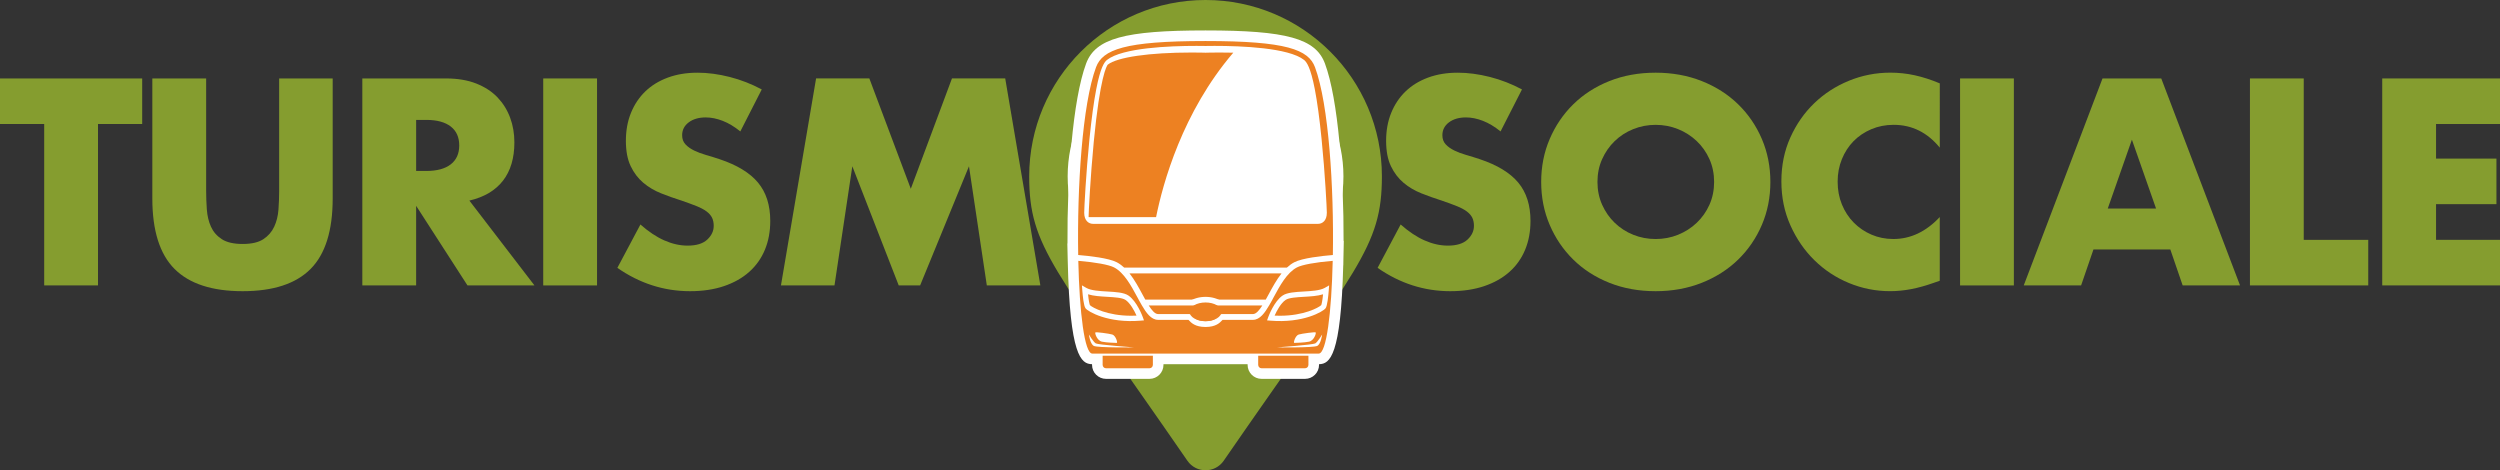 <?xml version="1.0" encoding="utf-8"?>
<!-- Generator: Adobe Illustrator 26.1.0, SVG Export Plug-In . SVG Version: 6.00 Build 0)  -->
<svg version="1.1" id="Layer_1" xmlns="http://www.w3.org/2000/svg" xmlns:xlink="http://www.w3.org/1999/xlink" x="0px" y="0px"
	 viewBox="0 0 1753.08 329.76" style="enable-background:new 0 0 1753.08 329.76;" xml:space="preserve">
<rect x="0" y="0" width="1753.08" height="329.76" fill="#333333" stroke="none"/>
<style type="text/css">
	.st0{fill:#859D2F;}
	.st1{fill:#FFFFFF;}
	.st2{fill:#ED8122;}
	.st3{fill:none;}
</style>
<g>
	<g>
		<g>
			<path class="st0" d="M832.66,323.11c-93.58-135.67-110.95-149.59-110.95-199.45C721.71,55.36,777.07,0,845.37,0
				s123.66,55.36,123.66,123.66c0,49.86-17.37,63.78-110.95,199.45C851.94,331.98,838.8,331.98,832.66,323.11L832.66,323.11z
				 M845.15,187.73c35.53,0,64.34-28.8,64.34-64.34s-28.8-64.34-64.34-64.34c-35.53,0-64.34,28.8-64.34,64.34
				S809.62,187.73,845.15,187.73z"/>
		</g>
	</g>
	<g>
		<g>
			<path class="st0" d="M68.72,86.96v113.18H30.99V86.96H0V55.01h99.71v31.95H68.72z"/>
			<path class="st0" d="M144.56,55.01v78.92c0,4.23,0.16,8.57,0.48,12.99c0.32,4.43,1.28,8.44,2.89,12.03
				c1.6,3.59,4.14,6.51,7.6,8.76c3.46,2.25,8.34,3.37,14.63,3.37c6.29,0,11.13-1.12,14.53-3.37c3.4-2.24,5.93-5.16,7.6-8.76
				c1.67-3.59,2.66-7.6,2.98-12.03c0.32-4.43,0.48-8.76,0.48-12.99V55.01h37.54v84.12c0,22.59-5.17,39.08-15.5,49.47
				c-10.33,10.39-26.21,15.59-47.64,15.59c-21.43,0-37.34-5.2-47.74-15.59s-15.59-26.88-15.59-49.47V55.01H144.56z"/>
			<path class="st0" d="M374.77,200.14h-46.97l-36-55.82v55.82h-37.73V55.01h58.71c8.08,0,15.14,1.19,21.17,3.56
				c6.03,2.38,11,5.62,14.92,9.72c3.91,4.11,6.86,8.85,8.85,14.24c1.99,5.39,2.98,11.16,2.98,17.32c0,11.04-2.67,19.99-7.99,26.85
				c-5.33,6.87-13.19,11.52-23.58,13.96L374.77,200.14z M291.81,119.88h7.12c7.44,0,13.15-1.54,17.13-4.62
				c3.98-3.08,5.97-7.51,5.97-13.28c0-5.77-1.99-10.2-5.97-13.28c-3.98-3.08-9.69-4.62-17.13-4.62h-7.12V119.88z"/>
			<path class="st0" d="M418.66,55.01v145.14h-37.73V55.01H418.66z"/>
			<path class="st0" d="M519.14,92.16c-4.11-3.34-8.21-5.8-12.32-7.41c-4.11-1.6-8.08-2.41-11.93-2.41c-4.88,0-8.85,1.15-11.93,3.46
				c-3.08,2.31-4.62,5.33-4.62,9.05c0,2.57,0.77,4.69,2.31,6.35c1.54,1.67,3.56,3.11,6.06,4.33c2.5,1.22,5.32,2.28,8.47,3.18
				c3.14,0.9,6.26,1.86,9.34,2.89c12.32,4.11,21.33,9.59,27.04,16.46c5.71,6.87,8.57,15.82,8.57,26.85c0,7.44-1.25,14.18-3.75,20.21
				c-2.5,6.03-6.16,11.2-10.97,15.5c-4.81,4.3-10.72,7.64-17.71,10.01c-7,2.37-14.92,3.56-23.77,3.56
				c-18.35,0-35.35-5.45-51.01-16.36l16.17-30.41c5.65,5,11.23,8.73,16.75,11.16c5.52,2.44,10.97,3.66,16.36,3.66
				c6.16,0,10.75-1.41,13.76-4.23c3.01-2.82,4.52-6.03,4.52-9.62c0-2.18-0.39-4.07-1.15-5.68c-0.77-1.6-2.05-3.08-3.85-4.43
				c-1.8-1.35-4.14-2.6-7.03-3.75c-2.89-1.16-6.39-2.44-10.49-3.85c-4.88-1.54-9.66-3.24-14.34-5.1c-4.69-1.86-8.85-4.33-12.51-7.41
				c-3.66-3.08-6.61-6.96-8.85-11.65c-2.25-4.68-3.37-10.62-3.37-17.81c0-7.19,1.19-13.7,3.56-19.54
				c2.37-5.84,5.71-10.84,10.01-15.01c4.3-4.17,9.56-7.41,15.78-9.72c6.22-2.31,13.19-3.46,20.89-3.46c7.19,0,14.69,1,22.52,2.98
				c7.83,1.99,15.33,4.91,22.52,8.76L519.14,92.16z"/>
			<path class="st0" d="M547.63,200.14l24.64-145.14h37.34l29.07,77.38l28.87-77.38h37.34l24.64,145.14h-37.54l-12.51-83.54
				l-34.26,83.54h-15.01l-32.53-83.54l-12.51,83.54H547.63z"/>
		</g>
	</g>
	<g>
		<g>
			<path class="st0" d="M1052.24,92.16c-4.11-3.34-8.21-5.8-12.32-7.41c-4.11-1.6-8.08-2.41-11.93-2.41
				c-4.88,0-8.85,1.15-11.93,3.46c-3.08,2.31-4.62,5.33-4.62,9.05c0,2.57,0.77,4.69,2.31,6.35c1.54,1.67,3.56,3.11,6.06,4.33
				c2.5,1.22,5.32,2.28,8.47,3.18c3.14,0.9,6.26,1.86,9.34,2.89c12.32,4.11,21.33,9.59,27.04,16.46c5.71,6.87,8.57,15.82,8.57,26.85
				c0,7.44-1.25,14.18-3.75,20.21c-2.5,6.03-6.16,11.2-10.97,15.5c-4.81,4.3-10.72,7.64-17.71,10.01c-7,2.37-14.92,3.56-23.77,3.56
				c-18.35,0-35.36-5.45-51.01-16.36l16.17-30.41c5.65,5,11.23,8.73,16.75,11.16c5.52,2.44,10.97,3.66,16.36,3.66
				c6.16,0,10.75-1.41,13.76-4.23c3.01-2.82,4.52-6.03,4.52-9.62c0-2.18-0.38-4.07-1.15-5.68c-0.77-1.6-2.05-3.08-3.85-4.43
				c-1.8-1.35-4.14-2.6-7.03-3.75c-2.89-1.16-6.38-2.44-10.49-3.85c-4.88-1.54-9.66-3.24-14.34-5.1c-4.69-1.86-8.85-4.33-12.51-7.41
				c-3.66-3.08-6.61-6.96-8.85-11.65c-2.25-4.68-3.37-10.62-3.37-17.81c0-7.19,1.19-13.7,3.56-19.54
				c2.37-5.84,5.71-10.84,10.01-15.01c4.3-4.17,9.56-7.41,15.78-9.72c6.22-2.31,13.19-3.46,20.88-3.46c7.19,0,14.69,1,22.52,2.98
				c7.83,1.99,15.33,4.91,22.52,8.76L1052.24,92.16z"/>
			<path class="st0" d="M1080.73,127.58c0-10.78,1.99-20.82,5.97-30.12c3.98-9.3,9.5-17.42,16.55-24.35
				c7.06-6.93,15.5-12.35,25.31-16.27c9.82-3.91,20.63-5.87,32.43-5.87c11.68,0,22.46,1.96,32.34,5.87
				c9.88,3.92,18.38,9.34,25.5,16.27s12.67,15.05,16.65,24.35c3.98,9.31,5.97,19.35,5.97,30.12c0,10.78-1.99,20.82-5.97,30.12
				c-3.98,9.31-9.53,17.42-16.65,24.35s-15.62,12.35-25.5,16.27c-9.88,3.91-20.66,5.87-32.34,5.87c-11.81,0-22.62-1.96-32.43-5.87
				c-9.82-3.91-18.26-9.34-25.31-16.27c-7.06-6.93-12.58-15.04-16.55-24.35C1082.71,148.4,1080.73,138.36,1080.73,127.58z
				 M1120.19,127.58c0,5.77,1.09,11.1,3.27,15.98c2.18,4.88,5.13,9.11,8.85,12.7c3.72,3.59,8.05,6.39,12.99,8.37
				c4.94,1.99,10.17,2.98,15.69,2.98c5.52,0,10.75-0.99,15.69-2.98c4.94-1.99,9.3-4.78,13.09-8.37c3.78-3.59,6.77-7.83,8.95-12.7
				c2.18-4.88,3.27-10.2,3.27-15.98c0-5.77-1.09-11.1-3.27-15.98c-2.18-4.88-5.17-9.11-8.95-12.7c-3.79-3.59-8.15-6.38-13.09-8.37
				c-4.94-1.99-10.17-2.98-15.69-2.98c-5.52,0-10.75,1-15.69,2.98c-4.94,1.99-9.27,4.78-12.99,8.37c-3.72,3.59-6.67,7.83-8.85,12.7
				C1121.27,116.48,1120.19,121.8,1120.19,127.58z"/>
			<path class="st0" d="M1360.22,103.51c-8.73-10.65-19.51-15.98-32.34-15.98c-5.65,0-10.88,1.03-15.69,3.08
				c-4.81,2.05-8.95,4.85-12.42,8.37c-3.46,3.53-6.19,7.73-8.18,12.61c-1.99,4.88-2.98,10.14-2.98,15.78
				c0,5.77,0.99,11.1,2.98,15.98c1.99,4.88,4.75,9.11,8.28,12.7c3.53,3.59,7.67,6.42,12.42,8.47c4.75,2.05,9.88,3.08,15.4,3.08
				c12.06,0,22.91-5.13,32.53-15.4v44.66l-3.85,1.35c-5.77,2.05-11.16,3.56-16.17,4.52s-9.95,1.44-14.82,1.44
				c-10.01,0-19.6-1.9-28.78-5.68c-9.18-3.78-17.26-9.11-24.25-15.98c-7-6.86-12.61-15.01-16.84-24.45
				c-4.24-9.43-6.35-19.73-6.35-30.89s2.08-21.4,6.26-30.7c4.17-9.3,9.75-17.32,16.75-24.06c6.99-6.74,15.11-12,24.35-15.78
				c9.24-3.78,18.93-5.68,29.07-5.68c5.78,0,11.45,0.61,17.04,1.83c5.58,1.22,11.45,3.11,17.61,5.68V103.51z"/>
			<path class="st0" d="M1412.19,55.01v145.14h-37.73V55.01H1412.19z"/>
			<path class="st0" d="M1521.9,174.93h-53.9l-8.66,25.22h-40.23l55.24-145.14h41.19l55.24,145.14h-40.23L1521.9,174.93z
				 M1511.9,146.25l-16.94-48.31l-16.94,48.31H1511.9z"/>
			<path class="st0" d="M1615.45,55.01v113.18h45.24v31.95h-82.96V55.01H1615.45z"/>
			<path class="st0" d="M1753.08,86.96h-44.85v24.25h42.35v31.95h-42.35v25.02h44.85v31.95h-82.58V55.01h82.58V86.96z"/>
		</g>
	</g>
	<g>
		<g>
			<path class="st1" d="M942.06,123.64c0,53.4-43.29,96.68-96.69,96.68c-53.4,0-96.69-43.29-96.69-96.68
				c0-53.4,43.29-96.69,96.69-96.69C898.77,26.96,942.06,70.24,942.06,123.64z"/>
		</g>
	</g>
	<g>
		<g>
			<path class="st1" d="M942.16,168.99c0.17-45.51-3.69-99.19-13.07-124.44c-6.53-17.57-26.88-23.21-83.74-23.21
				c-56.85,0-77.2,5.64-83.73,23.21c-9.51,25.58-13.34,80.38-13.07,126.25l-0.11-0.08l0.29,12.36c1.5,66.13,9.22,72.2,17.04,72.3
				v0.49c0,5.4,4.4,9.8,9.8,9.8h30.49c5.4,0,9.8-4.4,9.8-9.8v-0.49h58.99v0.49c0,5.4,4.4,9.8,9.8,9.8h30.49
				c5.41,0,9.81-4.4,9.81-9.8v-0.49c7.7-0.1,15.3-5.99,16.97-69.35h0.04l0.07-4.25l0.28-12.92L942.16,168.99z"/>
		</g>
		<g>
			<path class="st2" d="M801.16,206.52c0.65,1.2,1.31,2.41,1.96,3.59h42.23h0.01h42.22c0.65-1.18,1.31-2.39,1.96-3.59
				c2.69-4.98,5.58-10.34,9.11-14.8H792.05C795.58,196.18,798.48,201.54,801.16,206.52z"/>
		</g>
		<g>
			<path class="st1" d="M861.15,218.67c0,5.79-7.07,10.49-15.79,10.49c-8.72,0-15.8-4.69-15.8-10.49c0-5.8,7.07-10.5,15.8-10.5
				C854.08,208.17,861.15,212.87,861.15,218.67z"/>
		</g>
		<g>
			<path class="st1" d="M916.42,41.84c-14.22-11.61-71.06-9.61-71.06-9.61s-56.85-2.01-71.07,9.61
				c-10.46,8.54-15.2,104.03-15.2,109.16c0,5.11,2.75,5.97,4.13,5.97c1.37,0,82.14,0,82.14,0s80.76,0,82.13,0
				c1.38,0,4.13-0.86,4.13-5.97C931.62,145.87,926.87,50.38,916.42,41.84z"/>
		</g>
		<g>
			<path class="st2" d="M909.45,187.53c-7.01,3.67-11.96,12.84-16.33,20.92c-0.31,0.57-0.6,1.11-0.89,1.65h0.04l-1.72,3.03
				l-0.59,1.04h-0.01c-2.94,5.07-6.48,10.11-11.27,10.11h-21.37c-0.11,0.12-0.24,0.25-0.35,0.37c-1.51,1.62-4.31,4.64-11.6,4.64
				c-7.3,0-10.11-3.02-11.62-4.64c-0.11-0.12-0.24-0.25-0.35-0.37h-21.37c-4.8,0-8.34-5.04-11.28-10.11l0,0l-0.59-1.04l-1.72-3.03
				h0.04c-0.29-0.54-0.59-1.09-0.9-1.65c-4.36-8.09-9.31-17.26-16.32-20.92c-3.59-1.89-12.97-3.61-25.11-4.62
				c0.83,36.36,4.35,65.04,9.82,65.04c5.78,0,78.56,0,79.38,0c0,0,0.01,0,0.01,0c0.81,0,73.59,0,79.37,0
				c5.47,0,8.99-28.68,9.82-65.04C922.42,183.92,913.03,185.64,909.45,187.53z M767.05,242.58c-2.67-1.34-3.47-7.99-3.47-7.99
				s3.2,5.32,4.85,6.23c1.65,0.94,26.85,2.79,26.85,2.79S769.72,243.92,767.05,242.58z M768.12,233.1
				c0.42-0.41,9.53,0.79,11.87,1.48c2.39,0.7,3.98,5.92,3.09,5.88c-0.9-0.03-6.82-0.14-10.32-0.86
				C769.25,238.87,767.6,233.61,768.12,233.1z M799.79,224.86c-22.71,1.91-36.84-6.31-38.61-8.7c-1.25-1.69-1.94-8.6-2.24-12.57
				l-0.26-3.49l3.03,1.75c3.32,1.91,9.2,2.25,14.88,2.57c5.9,0.34,11.47,0.66,14.64,2.78c6.05,4.05,9.97,14.73,10.14,15.18
				l0.82,2.28L799.79,224.86z M923.66,242.58c-2.68,1.34-28.23,1.03-28.23,1.03s25.2-1.85,26.85-2.79c1.65-0.91,4.85-6.23,4.85-6.23
				S926.34,241.24,923.66,242.58z M910.72,234.57c2.34-0.68,11.46-1.89,11.87-1.48c0.52,0.52-1.14,5.78-4.65,6.5
				c-3.5,0.72-9.42,0.82-10.32,0.86C906.74,240.49,908.33,235.27,910.72,234.57z M929.54,216.16c-1.77,2.38-15.91,10.6-38.62,8.7
				l-2.41-0.2l0.82-2.28c0.17-0.45,4.09-11.13,10.14-15.18c3.16-2.11,8.74-2.44,14.64-2.78c5.68-0.33,11.56-0.67,14.89-2.57
				l3.03-1.75l-0.26,3.49C931.46,207.56,930.78,214.48,929.54,216.16z"/>
		</g>
		<g>
			<path class="st2" d="M845.36,214.18h-0.01h-39.84c2.22,3.5,4.42,6.04,6.52,6.04h21.82c1.33,0,2.15,0.89,2.87,1.66
				c1.24,1.33,3.1,3.34,8.63,3.34l0,0c0,0,0,0,0.01,0c0,0,0,0,0.01,0l0,0c5.52,0,7.39-2.01,8.62-3.34c0.73-0.77,1.55-1.66,2.87-1.66
				h21.82c2.1,0,4.29-2.55,6.52-6.04H845.36z"/>
		</g>
		<g>
			<path class="st3" d="M921.98,62.52c-2.99-15.39-5.73-19.06-7.53-20.49c-10.86-8.57-43.97-9.85-62.73-9.85
				c-2.56,0-4.73,0.03-6.36,0.06l0,0c-0.01,0-0.01,0-0.01,0c-0.01,0-0.01,0-0.01,0l0,0c-1.64-0.03-3.81-0.06-6.35-0.06
				c-18.77,0-51.88,1.28-62.74,9.85c-1.8,1.43-4.55,5.1-7.52,20.49c-1.72,8.88-3.33,20.63-4.76,34.91
				c-2.47,24.4-3.69,48.84-3.69,51.73c0,5.76,3.32,7.81,6.16,7.81h78.91h0.01h78.91c2.84,0,6.16-2.05,6.16-7.81
				c0-2.89-1.23-27.33-3.69-51.73C925.3,83.15,923.7,71.4,921.98,62.52z"/>
		</g>
		<g>
			<path class="st2" d="M922.12,47.13c-4.59-12.34-20.02-18.36-76.76-18.36c-0.01,0-0.01,0-0.01,0c-0.01,0-0.01,0-0.01,0
				c-56.75,0-72.18,6.02-76.76,18.36c-9.67,26-13.31,84.5-12.51,131.69l0.21,0.02c7.61,0.63,21.22,2.12,26.87,5.08
				c1.88,0.99,3.59,2.26,5.18,3.74h114.06c1.59-1.48,3.3-2.75,5.18-3.74c5.65-2.96,19.27-4.45,26.87-5.08l0.21-0.02
				C935.44,131.63,931.79,73.14,922.12,47.13z M924.27,156.97h-78.91h-0.01h-78.91c-2.84,0-6.16-2.05-6.16-7.81
				c0-2.89,1.23-27.33,3.69-51.73c1.44-14.28,3.04-26.02,4.76-34.91c2.97-15.39,5.72-19.06,7.52-20.49
				c10.86-8.57,43.97-9.85,62.74-9.85c2.55,0,4.72,0.03,6.35,0.06l0,0c0,0,0,0,0.01,0c0,0,0,0,0.01,0l0,0
				c1.63-0.03,3.8-0.06,6.36-0.06c18.77,0,51.88,1.28,62.73,9.85c1.8,1.43,4.55,5.1,7.53,20.49c1.71,8.88,3.32,20.63,4.75,34.91
				c2.46,24.4,3.69,48.84,3.69,51.73C930.43,154.92,927.11,156.97,924.27,156.97z"/>
		</g>
		<g>
			<path class="st2" d="M806.06,249.43h-30.49h-2.37v2.37v2.03v2.03c0,1.31,1.06,2.38,2.37,2.38h30.49c1.3,0,2.37-1.07,2.37-2.38
				v-2.03v-2.03v-2.37H806.06z"/>
		</g>
		<g>
			<path class="st2" d="M915.14,249.43h-30.49h-2.37v2.37v2.03v2.03c0,1.31,1.06,2.38,2.37,2.38h30.49c1.31,0,2.37-1.07,2.37-2.38
				v-2.03v-2.03v-2.37H915.14z"/>
		</g>
		<g>
			<path class="st2" d="M855.11,36.83c-5.74,0-9.51,0.13-9.55,0.13l-0.21,0.01l-0.2-0.01c-0.05,0-3.81-0.13-9.56-0.13
				c-29.7,0-52.21,3.26-58.81,8.52c-0.68,0.81-5.37,7.94-9.81,54.22c-2.39,24.92-3.61,49.92-3.61,52.44c0,0.08,0.01,0.16,0.01,0.23
				h47.31c4.74-23.57,18.45-73.67,54.14-115.3C861.68,36.87,858.44,36.83,855.11,36.83z"/>
		</g>
		<g>
			<path class="st2" d="M897.63,221.41c-1.27,0-2.55-0.02-3.84-0.09c1.56-3.5,4.45-8.82,7.75-11.02c2.32-1.55,7.64-1.86,12.78-2.16
				c4.74-0.28,9.61-0.56,13.46-1.77c-0.46,4.63-1,6.91-1.29,7.6C924.64,215.77,914.07,221.41,897.63,221.41z"/>
		</g>
		<g>
			<path class="st2" d="M793.12,221.41c1.26,0,2.55-0.02,3.85-0.09c-1.56-3.5-4.45-8.82-7.76-11.02c-2.31-1.55-7.63-1.86-12.77-2.16
				c-4.74-0.28-9.61-0.56-13.46-1.77c0.46,4.63,1,6.91,1.29,7.6C766.12,215.77,776.69,221.41,793.12,221.41z"/>
		</g>
		<g>
			<path class="st2" d="M856.53,218.67c0,3.61-5.01,6.56-11.18,6.56c-6.18,0-11.18-2.94-11.18-6.56c0-3.63,5.01-6.57,11.18-6.57
				C851.52,212.1,856.53,215.03,856.53,218.67z"/>
		</g>
	</g>
</g>
</svg>
